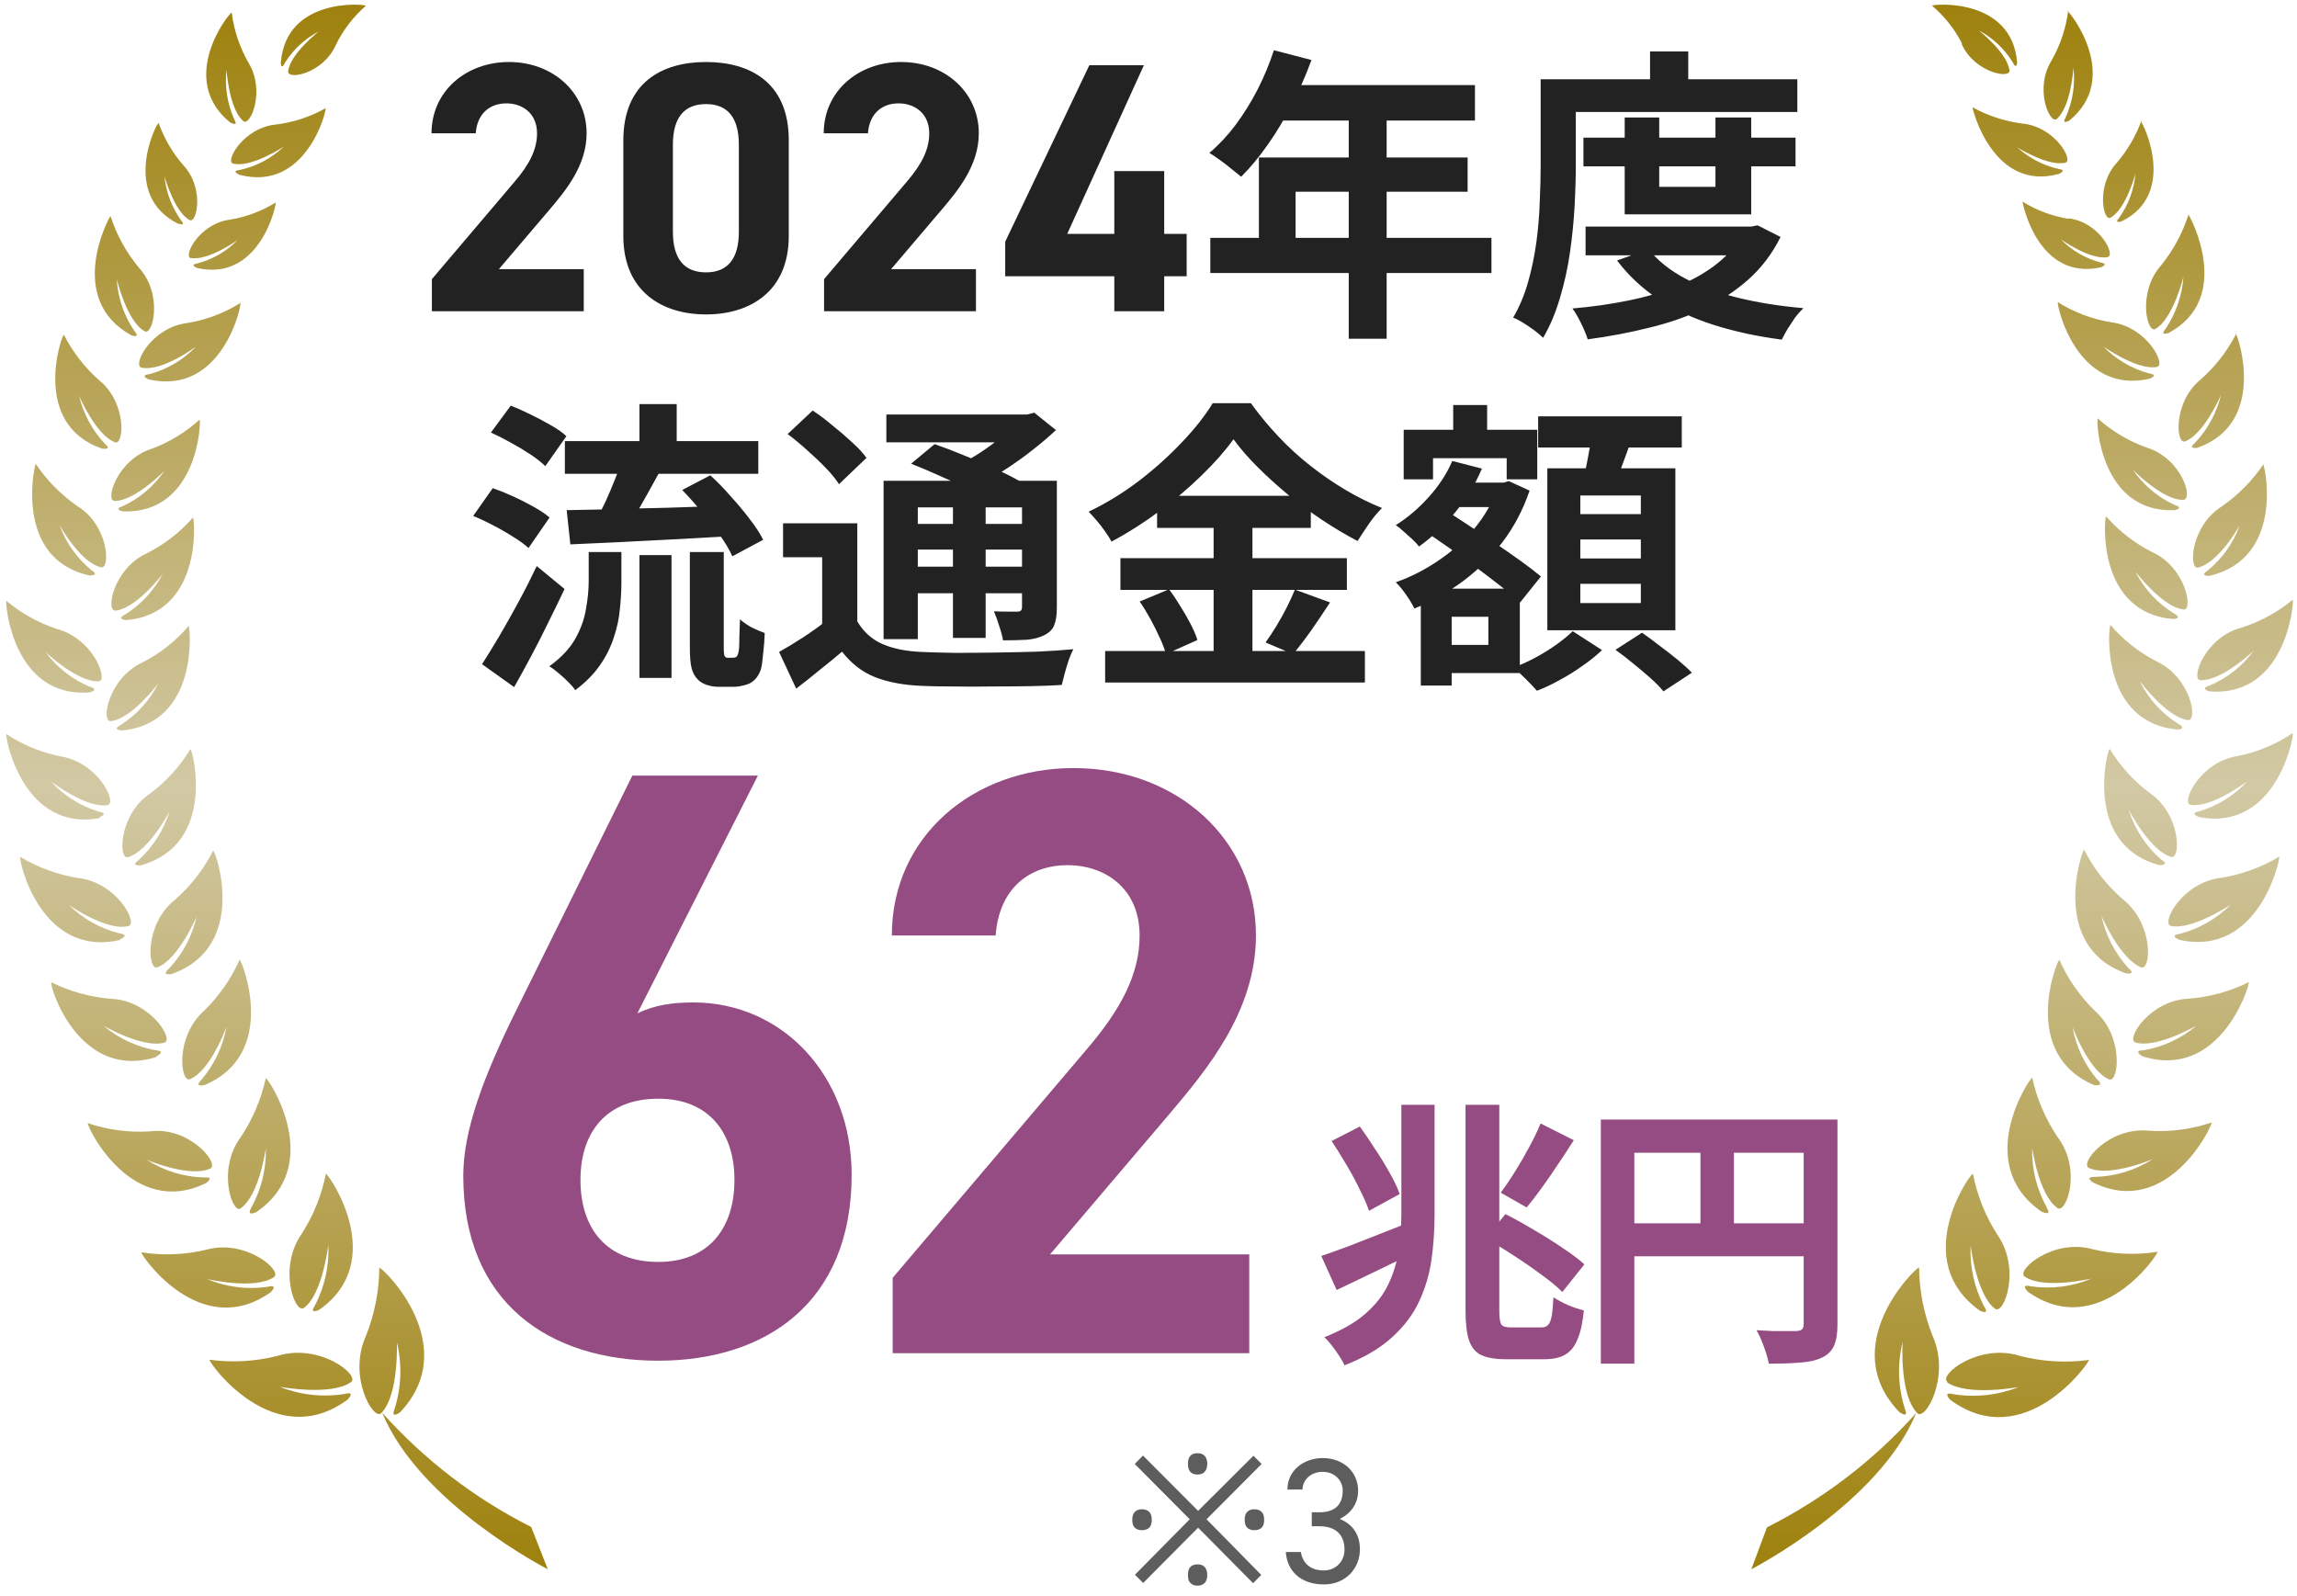 <svg width="154" height="107" viewBox="0 0 154 107" fill="none" xmlns="http://www.w3.org/2000/svg">
<path d="M26.606 89.981C26.962 91.445 26.914 92.981 26.466 94.418C26.145 95.198 26.829 94.674 26.829 94.674C31.018 90.237 25.74 85.034 25.433 84.992C25.416 86.567 25.109 88.125 24.525 89.585C23.311 92.292 25.028 95.255 25.559 94.744C26.759 93.511 26.606 89.981 26.606 89.981ZM21.859 78.641C21.577 80.096 21.023 81.482 20.225 82.724C18.619 85.006 19.778 88.125 20.379 87.685C21.635 86.764 22.012 83.433 22.012 83.433C22.081 84.85 21.772 86.26 21.119 87.515C20.686 88.167 21.398 87.813 21.398 87.813C26.061 84.538 22.082 78.783 21.859 78.698V78.641ZM17.181 81.264C21.817 78.088 18.033 72.362 17.823 72.277C17.51 73.695 16.937 75.042 16.134 76.246C14.514 78.429 15.604 81.434 16.134 81.009C17.391 80.13 17.823 76.983 17.823 76.983C17.856 78.376 17.518 79.752 16.846 80.966C16.483 81.604 17.181 81.264 17.181 81.264ZM13.677 72.759C18.717 70.675 16.246 64.466 16.064 64.338C15.493 65.627 14.682 66.792 13.677 67.769C11.708 69.527 12.099 72.631 12.741 72.347C14.137 71.766 15.185 68.832 15.185 68.832C14.947 70.162 14.358 71.401 13.481 72.418C12.993 72.915 13.691 72.744 13.691 72.744L13.677 72.759ZM11.317 64.948C10.759 65.444 11.499 65.302 11.499 65.302C16.651 63.502 14.514 57.166 14.291 57.024C13.656 58.285 12.783 59.407 11.722 60.327C9.67 61.971 9.893 65.09 10.549 64.849C11.945 64.338 13.174 61.461 13.174 61.461C12.881 62.767 12.244 63.967 11.331 64.934L11.317 64.948ZM9.293 57.662C8.706 58.087 9.432 58.016 9.432 58.016C14.528 56.599 12.937 50.362 12.769 50.22C12.062 51.387 11.137 52.403 10.047 53.211C7.938 54.629 7.938 57.69 8.581 57.464C9.977 57.067 11.373 54.388 11.373 54.388C10.98 55.641 10.267 56.766 9.307 57.648L9.293 57.662ZM8.092 48.604C7.464 48.93 8.176 48.973 8.176 48.973C13.328 48.491 12.769 42.14 12.644 41.97C11.775 42.988 10.717 43.822 9.53 44.422C7.268 45.471 6.738 48.42 7.436 48.349C8.832 48.193 10.619 45.811 10.619 45.811C10.044 46.951 9.175 47.911 8.106 48.59L8.092 48.604ZM8.385 41.205C7.757 41.516 8.469 41.573 8.469 41.573C13.565 41.134 13.062 34.854 12.937 34.698C12.067 35.688 11.02 36.501 9.851 37.094C7.603 38.114 7.059 41.006 7.743 40.935C9.139 40.808 10.912 38.469 10.912 38.469C10.329 39.587 9.461 40.527 8.399 41.19L8.385 41.205ZM7.659 33.592C9.055 33.592 11.024 31.565 11.024 31.565C10.321 32.596 9.356 33.414 8.232 33.933C7.575 34.145 8.232 34.287 8.232 34.287C13.244 34.471 13.495 28.305 13.384 28.135C12.45 28.977 11.371 29.636 10.2 30.077C7.855 30.8 7.031 33.564 7.673 33.578L7.659 33.592ZM9.991 25.087C9.321 25.186 9.991 25.442 9.991 25.442C14.877 26.533 16.204 20.509 16.12 20.31C15.028 20.995 13.813 21.453 12.546 21.657C10.144 21.955 8.846 24.492 9.488 24.648C10.884 24.931 13.146 23.23 13.146 23.23C12.287 24.131 11.2 24.773 10.005 25.087H9.991ZM12.783 17.291C13.928 17.518 15.925 16.1 15.925 16.1C15.181 16.857 14.25 17.396 13.23 17.66C12.658 17.759 13.23 17.971 13.23 17.971C17.419 18.907 18.55 13.719 18.48 13.577C17.543 14.157 16.505 14.547 15.422 14.725C13.37 14.98 12.253 17.177 12.797 17.319L12.783 17.291ZM16.064 11.394C15.45 11.465 16.064 11.72 16.064 11.72C20.49 12.882 21.901 7.467 21.831 7.255C20.807 7.831 19.683 8.201 18.522 8.346C16.33 8.545 15.059 10.827 15.632 10.969C16.846 11.266 19.024 9.835 19.024 9.835C18.2 10.616 17.181 11.155 16.078 11.394H16.064ZM24.525 0.38C24.386 0.266 19.192 -0.173 18.829 4.179C18.829 4.179 18.829 4.788 19.122 4.179C19.678 3.3 20.454 2.586 21.37 2.109C21.37 2.109 19.429 3.626 19.317 4.803C19.317 5.37 21.663 4.93 22.515 3.016C23.006 2.007 23.695 1.11 24.539 0.38H24.525ZM18.647 90.889C17.142 91.277 15.579 91.368 14.04 91.158C14.04 91.413 18.382 97.452 23.297 93.837C23.297 93.837 23.897 93.242 23.101 93.454C21.633 93.689 20.129 93.523 18.745 92.972C18.745 92.972 22.18 93.61 23.534 92.661C24.162 92.207 21.454 90.038 18.647 90.889ZM18.145 86.636C18.145 86.636 18.717 86.083 17.963 86.268C16.578 86.472 15.164 86.291 13.872 85.743C13.872 85.743 17.07 86.509 18.368 85.615C18.968 85.204 16.469 83.036 13.816 83.787C12.393 84.127 10.919 84.185 9.474 83.957C9.474 84.198 13.453 89.953 18.145 86.636ZM13.802 79.322C13.802 79.322 14.445 78.882 13.691 78.939C12.319 78.907 10.981 78.496 9.823 77.748C9.823 77.748 12.699 78.981 14.096 78.344C14.752 78.032 12.699 75.509 10.075 75.849C8.656 75.942 7.234 75.754 5.886 75.296C5.816 75.523 8.804 81.746 13.802 79.322ZM10.493 70.817C10.493 70.817 11.164 70.476 10.493 70.42C9.183 70.197 7.954 69.624 6.933 68.761C6.933 68.761 9.614 70.32 11.024 69.895C11.694 69.697 10.047 67.06 7.436 66.961C6.048 66.848 4.694 66.473 3.442 65.855C3.303 66.11 5.299 72.504 10.493 70.859V70.817ZM8.036 62.978C8.036 62.978 8.748 62.694 8.036 62.581C6.748 62.264 5.567 61.603 4.615 60.667C4.615 60.667 7.156 62.453 8.608 62.085C9.293 61.943 7.855 59.164 5.258 58.867C3.883 58.648 2.561 58.167 1.362 57.449C1.25 57.705 2.73 64.225 8.036 63.02V62.978ZM6.64 54.799C6.64 54.799 7.338 54.543 6.64 54.416C5.404 54.048 4.29 53.347 3.415 52.389C3.415 52.389 5.802 54.217 7.212 53.976C7.882 53.863 6.612 51.141 4.099 50.716C2.79 50.462 1.543 49.951 0.427 49.214C0.343 49.426 1.516 55.805 6.696 54.841L6.64 54.799ZM6.012 46.421C6.012 46.421 6.71 46.237 6.012 46.038C4.837 45.548 3.814 44.745 3.052 43.714C3.052 43.714 5.202 45.755 6.612 45.67C7.282 45.67 6.305 42.835 3.819 42.168C2.582 41.761 1.431 41.122 0.427 40.283C0.343 40.467 0.86 46.818 6.012 46.421ZM6.012 38.582C6.012 38.582 6.724 38.582 6.137 38.228C5.161 37.435 4.417 36.386 3.987 35.194C3.987 35.194 5.383 37.732 6.779 38.029C7.422 38.171 7.282 35.194 5.188 33.933C4.093 33.17 3.146 32.209 2.395 31.098C2.27 31.339 0.971 37.491 6.012 38.582ZM6.877 30.077C6.877 30.077 7.561 30.19 7.031 29.751C6.186 28.851 5.589 27.741 5.299 26.533C5.299 26.533 6.43 29.184 7.715 29.652C8.315 29.878 8.525 27.001 6.64 25.484C5.671 24.628 4.871 23.594 4.28 22.436C4.085 22.592 2.102 28.433 6.835 30.077H6.877ZM8.804 22.479C8.804 22.479 9.46 22.72 9.013 22.195C8.313 21.17 7.902 19.969 7.827 18.723C7.827 18.723 8.511 21.558 9.698 22.21C10.256 22.536 10.94 19.729 9.321 17.957C8.469 16.935 7.82 15.756 7.408 14.484C7.282 14.612 4.378 20.041 8.804 22.479ZM11.959 14.995C11.959 14.995 12.518 15.193 12.127 14.754C11.512 13.885 11.132 12.869 11.024 11.805C11.024 11.805 11.68 14.201 12.713 14.754C13.202 15.009 13.719 12.599 12.294 11.082C11.571 10.251 11.008 9.289 10.633 8.247C10.451 8.304 8.106 13.067 11.931 14.995H11.959ZM15.464 8.219C15.464 8.219 16.022 8.531 15.701 7.992C15.238 6.954 15.06 5.808 15.185 4.675C15.185 4.675 15.352 7.312 16.316 8.12C16.776 8.502 17.823 6.092 16.651 4.193C16.065 3.163 15.685 2.027 15.534 0.848C15.324 0.89 11.862 5.313 15.436 8.219H15.464ZM35.611 102.371C31.843 100.473 28.457 97.877 25.628 94.716C28.128 100.811 36.728 105.206 36.728 105.206L35.611 102.371Z" fill="url(#paint0_linear_15_28)"/>
<path d="M128.537 94.734C129.069 95.316 130.789 92.28 129.572 89.57C128.988 88.109 128.679 86.549 128.663 84.973C128.425 84.973 123.067 90.222 127.334 94.663C127.334 94.663 128.019 95.189 127.698 94.408C127.249 92.969 127.201 91.432 127.558 89.967C127.558 89.967 127.334 93.5 128.537 94.734ZM132.734 87.867C132.734 87.867 133.447 88.222 133.014 87.569C132.359 86.313 132.05 84.902 132.118 83.483C132.118 83.483 132.496 86.803 133.755 87.74C134.357 88.179 135.518 85.058 133.909 82.773C133.11 81.53 132.554 80.143 132.272 78.687C132.02 78.758 128.033 84.519 132.734 87.867ZM137.224 80.943C136.545 79.73 136.206 78.351 136.245 76.956C136.245 76.956 136.679 80.106 137.938 80.986C138.525 81.411 139.616 78.403 137.938 76.218C137.133 75.013 136.559 73.666 136.245 72.246C136.035 72.331 132.244 78.063 136.889 81.241C136.93 81.241 137.63 81.582 137.196 80.943H137.224ZM140.652 72.43C139.773 71.412 139.183 70.171 138.945 68.84C138.945 68.84 140.022 71.777 141.393 72.359C142.037 72.643 142.428 69.521 140.456 67.776C139.448 66.798 138.636 65.632 138.064 64.342C137.882 64.47 135.406 70.685 140.456 72.77C140.428 72.714 141.127 72.884 140.624 72.373L140.652 72.43ZM140.917 61.462C140.917 61.462 142.148 64.3 143.547 64.853C144.205 65.094 144.429 62.015 142.372 60.327C141.278 59.396 140.379 58.253 139.728 56.964C139.546 57.106 137.42 63.449 142.526 65.251C142.526 65.251 143.268 65.392 142.694 64.896C141.797 63.916 141.174 62.711 140.889 61.405L140.917 61.462ZM142.764 54.368C142.764 54.368 144.163 57.049 145.562 57.447C146.219 57.631 146.219 54.609 144.163 53.19C143.07 52.382 142.144 51.365 141.435 50.196C141.267 50.338 139.672 56.638 144.778 58C144.778 58 145.506 58 144.918 57.645C143.908 56.776 143.153 55.643 142.736 54.368H142.764ZM143.519 45.741C143.519 45.741 145.31 48.125 146.709 48.281C147.366 48.281 146.877 45.443 144.61 44.35C143.421 43.749 142.361 42.915 141.491 41.896C141.351 42.066 140.805 48.423 145.967 48.905C145.967 48.905 146.681 48.905 146.051 48.536C144.962 47.859 144.077 46.892 143.491 45.741H143.519ZM143.226 38.391C143.226 38.391 145.016 40.732 146.401 40.86C147.059 40.931 146.541 38.022 144.289 37.015C143.118 36.422 142.068 35.608 141.197 34.617C141.071 34.773 140.568 41.059 145.674 41.499C145.674 41.499 146.387 41.499 145.758 41.13C144.676 40.468 143.792 39.522 143.198 38.391H143.226ZM143.925 30.006C142.714 29.576 141.597 28.911 140.638 28.048C140.526 28.218 140.777 34.39 145.786 34.206C145.786 34.206 146.485 34.064 145.786 33.851C144.659 33.332 143.692 32.513 142.988 31.482C142.988 31.482 144.988 33.539 146.359 33.51C147.101 33.496 146.261 30.73 143.925 30.006ZM140.945 23.181C140.945 23.181 143.282 24.855 144.61 24.6C145.254 24.472 143.939 21.904 141.547 21.606C140.277 21.402 139.06 20.944 137.966 20.258C137.882 20.457 139.211 26.487 144.107 25.395C144.107 25.395 144.764 25.139 144.107 25.04C142.914 24.723 141.83 24.08 140.973 23.181H140.945ZM138.665 14.668C137.58 14.489 136.54 14.099 135.602 13.519C135.602 13.689 136.665 18.854 140.861 17.917C140.861 17.917 141.421 17.704 140.861 17.605C139.839 17.341 138.906 16.802 138.162 16.044C138.162 16.044 140.162 17.463 141.309 17.236C141.869 17.094 140.749 14.895 138.693 14.639L138.665 14.668ZM135.07 9.773C135.07 9.773 137.252 11.192 138.469 10.908C139.043 10.766 137.77 8.482 135.574 8.283C134.406 8.132 133.277 7.762 132.244 7.19C132.244 7.361 133.643 12.866 138.036 11.66C138.036 11.66 138.623 11.405 138.036 11.334C136.933 11.084 135.917 10.534 135.098 9.744L135.07 9.773ZM131.517 2.948C132.37 4.864 134.776 5.303 134.72 4.736C134.608 3.558 132.664 2.04 132.664 2.04C133.601 2.532 134.388 3.273 134.944 4.182C135.196 4.722 135.238 4.182 135.238 4.182C134.874 -0.173 129.642 0.266 129.53 0.38C130.361 1.083 131.046 1.946 131.545 2.92L131.517 2.948ZM130.537 92.677C131.936 93.628 135.336 92.989 135.336 92.989C133.949 93.54 132.442 93.707 130.971 93.472C130.174 93.259 130.761 93.855 130.761 93.855C135.699 97.473 140.036 91.428 140.05 91.173C138.508 91.383 136.941 91.292 135.434 90.903C132.65 90.024 129.936 92.195 130.565 92.649L130.537 92.677ZM144.652 83.923C143.205 84.151 141.728 84.093 140.302 83.752C137.644 83.001 135.14 85.171 135.741 85.583C137.042 86.477 140.246 85.71 140.246 85.71C138.952 86.258 137.535 86.44 136.147 86.236C135.392 86.051 135.965 86.604 135.965 86.604C140.666 89.939 144.652 84.178 144.652 83.923ZM148.276 75.254C146.925 75.712 145.5 75.9 144.079 75.807C141.393 75.523 139.393 77.992 140.05 78.304C141.449 78.942 144.331 77.708 144.331 77.708C143.17 78.456 141.83 78.868 140.456 78.9C139.7 78.9 140.344 79.283 140.344 79.283C145.324 81.723 148.318 75.495 148.276 75.268V75.254ZM150.766 65.846C149.512 66.465 148.155 66.84 146.765 66.953C144.135 67.038 142.498 69.692 143.17 69.89C144.569 70.316 147.268 68.755 147.268 68.755C146.245 69.619 145.014 70.192 143.701 70.415C142.96 70.415 143.631 70.812 143.631 70.812C148.835 72.472 150.836 66.073 150.766 65.861V65.846ZM152.808 57.432C151.607 58.151 150.283 58.632 148.905 58.851C146.289 59.149 144.862 61.93 145.548 62.072C146.947 62.384 149.549 60.653 149.549 60.653C148.6 61.606 147.416 62.282 146.121 62.611C145.38 62.725 146.121 63.009 146.121 63.009C151.409 64.186 152.878 57.66 152.808 57.447V57.432ZM153.717 49.146C152.589 49.905 151.325 50.431 149.996 50.693C147.478 51.09 146.205 53.843 146.863 53.956C148.262 54.197 150.682 52.367 150.682 52.367C149.799 53.327 148.678 54.028 147.436 54.396C146.737 54.524 147.436 54.779 147.436 54.779C152.626 55.758 153.801 49.373 153.717 49.16V49.146ZM153.717 40.208C152.686 41.056 151.503 41.697 150.234 42.094C147.828 42.733 146.849 45.557 147.52 45.599C148.919 45.684 151.087 43.641 151.087 43.641C150.324 44.673 149.299 45.477 148.122 45.968C147.45 46.167 148.122 46.351 148.122 46.351C153.284 46.763 153.801 40.406 153.717 40.222V40.208ZM151.759 31.113C151.007 32.225 150.058 33.187 148.961 33.95C146.863 35.256 146.723 38.207 147.366 38.051C148.765 37.724 150.164 35.213 150.164 35.213C149.733 36.406 148.988 37.456 148.01 38.249C147.422 38.647 148.136 38.604 148.136 38.604C153.172 37.426 151.871 31.269 151.731 31.127L151.759 31.113ZM149.926 22.372C149.335 23.531 148.533 24.566 147.562 25.423C145.674 26.941 145.883 29.821 146.485 29.594C147.772 29.126 148.905 26.473 148.905 26.473C148.611 27.684 148.008 28.795 147.156 29.694C146.639 30.134 147.324 30.02 147.324 30.02C152.039 28.36 150.052 22.514 149.898 22.387L149.926 22.372ZM146.723 14.398C146.325 15.634 145.704 16.785 144.89 17.789C143.268 19.606 143.953 22.415 144.513 22.046C145.702 21.365 146.387 18.556 146.387 18.556C146.299 19.8 145.889 20.999 145.198 22.032C144.75 22.557 145.408 22.316 145.408 22.316C149.758 19.96 146.849 14.526 146.723 14.398ZM143.575 8.084C143.193 9.124 142.629 10.085 141.911 10.922C140.512 12.44 141.001 14.852 141.491 14.597C142.526 14.044 143.17 11.646 143.17 11.646C143.074 12.711 142.697 13.73 142.078 14.597C141.687 15.037 142.246 14.838 142.246 14.838C146.023 12.979 143.673 8.212 143.519 8.127L143.575 8.084ZM138.665 0.706C138.513 1.886 138.133 3.024 137.546 4.055C136.371 5.956 137.42 8.311 137.882 7.985C138.847 7.176 139.015 4.537 139.015 4.537C139.14 5.671 138.961 6.818 138.497 7.857C138.176 8.397 138.735 8.084 138.735 8.084C142.246 5.218 138.791 0.791 138.609 0.749L138.665 0.706ZM117.416 105.206C117.416 105.206 125.963 100.807 128.467 94.734C125.633 97.899 122.241 100.497 118.465 102.396L117.416 105.206Z" fill="url(#paint1_linear_15_28)"/>
<path d="M50.812 51.998L42.732 67.935C43.91 67.374 45.089 67.206 46.492 67.206C52.44 67.206 57.098 72.088 57.098 78.766C57.098 87.352 51.318 91.224 44.135 91.224C36.896 91.224 31.06 87.408 31.06 78.822C31.06 75.792 32.406 72.2 34.595 67.767L42.395 51.998H50.812ZM38.916 79.103C38.916 82.357 40.656 84.602 44.135 84.602C47.502 84.602 49.241 82.357 49.241 79.103C49.241 75.904 47.502 73.659 44.135 73.659C40.656 73.659 38.916 75.904 38.916 79.103ZM83.755 84.097V90.719H59.849V85.668L72.812 70.404C75.225 67.599 76.404 65.242 76.404 62.717C76.404 59.574 74.103 58.003 71.578 58.003C68.94 58.003 66.976 59.63 66.752 62.717H59.793C59.793 56.039 65.293 51.493 71.971 51.493C78.929 51.493 84.204 56.319 84.204 62.717C84.204 67.823 80.837 71.807 78.368 74.725L70.399 84.097H83.755Z" fill="#944C82"/>
<path d="M98.255 74.066H100.519V87.833C100.519 88.332 100.562 88.65 100.65 88.787C100.737 88.924 100.949 88.992 101.286 88.992C101.361 88.992 101.492 88.992 101.679 88.992C101.866 88.992 102.071 88.992 102.296 88.992C102.533 88.992 102.745 88.992 102.932 88.992C103.119 88.992 103.256 88.992 103.343 88.992C103.543 88.992 103.693 88.936 103.792 88.824C103.905 88.699 103.986 88.494 104.035 88.207C104.085 87.907 104.123 87.496 104.148 86.972C104.41 87.147 104.734 87.321 105.12 87.496C105.519 87.658 105.875 87.777 106.187 87.851C106.112 88.65 105.975 89.285 105.775 89.759C105.588 90.246 105.314 90.595 104.952 90.807C104.603 91.019 104.135 91.125 103.549 91.125C103.449 91.125 103.312 91.125 103.138 91.125C102.963 91.125 102.77 91.125 102.558 91.125C102.346 91.125 102.134 91.125 101.922 91.125C101.71 91.125 101.516 91.125 101.342 91.125C101.167 91.125 101.03 91.125 100.93 91.125C100.244 91.125 99.702 91.031 99.303 90.844C98.916 90.657 98.642 90.32 98.48 89.834C98.33 89.36 98.255 88.693 98.255 87.833V74.066ZM88.585 84.204C89.096 84.029 89.688 83.817 90.362 83.568C91.035 83.306 91.752 83.025 92.513 82.726C93.286 82.427 94.047 82.127 94.795 81.828L95.244 83.755C94.296 84.229 93.33 84.703 92.344 85.177C91.359 85.65 90.449 86.087 89.614 86.486L88.585 84.204ZM93.953 74.066H96.179V81.417C96.179 82.452 96.111 83.462 95.973 84.447C95.836 85.42 95.562 86.349 95.15 87.234C94.751 88.107 94.147 88.911 93.336 89.647C92.538 90.383 91.472 91.013 90.137 91.536C90.062 91.349 89.944 91.137 89.782 90.9C89.632 90.663 89.464 90.427 89.277 90.19C89.102 89.965 88.94 89.784 88.79 89.647C89.938 89.198 90.854 88.674 91.54 88.076C92.226 87.477 92.737 86.823 93.074 86.112C93.423 85.388 93.654 84.634 93.766 83.848C93.891 83.05 93.953 82.24 93.953 81.417V74.066ZM89.277 76.497L91.166 75.525C91.503 75.986 91.846 76.491 92.195 77.04C92.556 77.576 92.881 78.106 93.168 78.63C93.467 79.153 93.691 79.627 93.841 80.051L91.783 81.174C91.646 80.762 91.441 80.288 91.166 79.752C90.904 79.203 90.605 78.648 90.268 78.087C89.931 77.513 89.601 76.984 89.277 76.497ZM99.602 83.025L100.93 81.398C101.529 81.697 102.159 82.046 102.82 82.445C103.493 82.832 104.129 83.231 104.728 83.643C105.339 84.042 105.837 84.416 106.224 84.765L104.746 86.617C104.397 86.268 103.929 85.881 103.343 85.457C102.757 85.021 102.134 84.59 101.473 84.166C100.812 83.73 100.188 83.35 99.602 83.025ZM103.287 75.319L105.513 76.441C105.176 76.977 104.821 77.52 104.447 78.068C104.085 78.617 103.724 79.141 103.362 79.64C103.013 80.126 102.676 80.562 102.352 80.949L100.612 79.958C100.924 79.546 101.242 79.079 101.566 78.555C101.903 78.019 102.221 77.47 102.52 76.909C102.832 76.335 103.088 75.805 103.287 75.319ZM107.328 75.057H121.993V77.283H109.572V91.424H107.328V75.057ZM120.926 75.057H123.19V88.805C123.19 89.404 123.115 89.872 122.965 90.208C122.816 90.557 122.548 90.826 122.161 91.013C121.774 91.2 121.288 91.312 120.702 91.349C120.128 91.399 119.424 91.424 118.588 91.424C118.551 91.212 118.489 90.969 118.401 90.695C118.314 90.42 118.214 90.146 118.102 89.872C117.99 89.61 117.878 89.379 117.765 89.18C118.127 89.204 118.489 89.223 118.85 89.236C119.224 89.236 119.555 89.236 119.842 89.236C120.128 89.236 120.328 89.236 120.44 89.236C120.615 89.223 120.739 89.186 120.814 89.123C120.889 89.049 120.926 88.93 120.926 88.768V75.057ZM108.543 82.015H122.03V84.222H108.543V82.015ZM114.005 76.273H116.25V83.119H114.005V76.273Z" fill="#944C82"/>
<path d="M39.137 18.044V20.865H28.955V18.714L34.476 12.212C35.504 11.017 36.006 10.013 36.006 8.938C36.006 7.599 35.026 6.93 33.951 6.93C32.827 6.93 31.991 7.623 31.895 8.938H28.931C28.931 6.093 31.273 4.157 34.118 4.157C37.082 4.157 39.329 6.213 39.329 8.938C39.329 11.113 37.895 12.81 36.843 14.053L33.449 18.044H39.137ZM52.882 9.392V15.822C52.882 19.526 50.301 21.08 47.337 21.08C44.373 21.08 41.791 19.526 41.791 15.822V9.416C41.791 5.544 44.373 4.157 47.337 4.157C50.301 4.157 52.882 5.544 52.882 9.392ZM49.536 9.703C49.536 7.934 48.819 6.978 47.337 6.978C45.831 6.978 45.114 7.934 45.114 9.703V15.535C45.114 17.303 45.831 18.26 47.337 18.26C48.819 18.26 49.536 17.303 49.536 15.535V9.703ZM65.432 18.044V20.865H55.249V18.714L60.771 12.212C61.799 11.017 62.301 10.013 62.301 8.938C62.301 7.599 61.321 6.93 60.245 6.93C59.122 6.93 58.285 7.623 58.19 8.938H55.226C55.226 6.093 57.568 4.157 60.412 4.157C63.376 4.157 65.623 6.213 65.623 8.938C65.623 11.113 64.189 12.81 63.137 14.053L59.743 18.044H65.432ZM73.034 4.372H76.691L71.552 15.678H74.707V11.471H78.053V15.678H79.559V18.523H78.053V20.865H74.707V18.523H67.393V16.204L73.034 4.372ZM85.406 3.368L87.926 4.024C87.557 5.035 87.12 6.025 86.615 6.995C86.123 7.965 85.584 8.866 84.996 9.699C84.422 10.519 83.828 11.236 83.214 11.85C83.05 11.714 82.838 11.543 82.579 11.338C82.319 11.12 82.053 10.915 81.78 10.723C81.52 10.532 81.288 10.375 81.083 10.252C81.711 9.72 82.299 9.091 82.845 8.367C83.391 7.63 83.883 6.838 84.32 5.991C84.757 5.13 85.119 4.256 85.406 3.368ZM85.857 5.704H98.887V8.081H84.668L85.857 5.704ZM84.402 10.56H98.395V12.854H86.861V17.157H84.402V10.56ZM81.144 15.948H99.993V18.304H81.144V15.948ZM90.425 6.933H92.966V22.709H90.425V6.933ZM106.16 9.228H120.379V11.154H106.16V9.228ZM106.303 15.19H117.551V17.116H106.303V15.19ZM108.926 7.876H111.241V12.527H115.011V7.876H117.408V14.37H108.926V7.876ZM116.937 15.19H117.408L117.838 15.108L119.375 15.886C118.828 16.993 118.111 17.942 117.223 18.734C116.349 19.513 115.345 20.168 114.212 20.701C113.092 21.234 111.876 21.657 110.565 21.971C109.254 22.299 107.881 22.559 106.447 22.75C106.351 22.436 106.201 22.074 105.996 21.664C105.805 21.268 105.614 20.94 105.422 20.681C106.72 20.571 107.97 20.394 109.172 20.148C110.387 19.902 111.501 19.574 112.511 19.165C113.522 18.755 114.403 18.249 115.154 17.648C115.919 17.034 116.513 16.323 116.937 15.518V15.19ZM110.524 16.706C111.139 17.471 111.958 18.127 112.982 18.673C114.007 19.206 115.188 19.636 116.527 19.963C117.865 20.291 119.327 20.523 120.911 20.66C120.734 20.824 120.549 21.029 120.358 21.275C120.181 21.534 120.01 21.794 119.846 22.053C119.696 22.313 119.566 22.552 119.457 22.77C117.804 22.552 116.288 22.224 114.908 21.787C113.529 21.35 112.293 20.776 111.2 20.066C110.107 19.342 109.179 18.475 108.414 17.464L110.524 16.706ZM110.626 3.45H113.187V6.544H110.626V3.45ZM104.48 5.315H120.501V7.507H104.48V5.315ZM103.292 5.315H105.648V11.072C105.648 11.919 105.621 12.841 105.566 13.838C105.511 14.835 105.409 15.859 105.259 16.911C105.108 17.963 104.883 18.987 104.582 19.984C104.296 20.967 103.92 21.855 103.456 22.647C103.319 22.511 103.128 22.347 102.882 22.156C102.636 21.978 102.383 21.807 102.124 21.643C101.864 21.48 101.639 21.363 101.448 21.295C101.871 20.571 102.206 19.772 102.452 18.898C102.698 18.024 102.882 17.136 103.005 16.235C103.128 15.32 103.203 14.418 103.23 13.53C103.271 12.643 103.292 11.823 103.292 11.072V5.315Z" fill="#222222"/>
<path d="M37.871 29.572H50.839V31.764H37.871V29.572ZM42.87 27.093H45.369V30.616H42.87V27.093ZM42.87 37.214H45.021V45.45H42.87V37.214ZM39.469 37.009H41.661V39.037C41.661 39.611 41.627 40.212 41.558 40.84C41.504 41.468 41.367 42.103 41.149 42.745C40.944 43.387 40.636 44.002 40.227 44.589C39.817 45.19 39.264 45.75 38.567 46.269C38.458 46.105 38.301 45.921 38.096 45.716C37.891 45.511 37.672 45.313 37.44 45.122C37.222 44.931 37.017 44.78 36.826 44.671C37.618 44.097 38.198 43.483 38.567 42.827C38.936 42.172 39.175 41.509 39.284 40.84C39.407 40.171 39.469 39.542 39.469 38.955V37.009ZM41.702 30.78L44.283 31.518C44.024 31.996 43.757 32.481 43.484 32.973C43.211 33.464 42.945 33.935 42.685 34.386C42.426 34.823 42.18 35.213 41.948 35.554L39.96 34.858C40.179 34.489 40.397 34.065 40.616 33.587C40.834 33.109 41.039 32.624 41.231 32.133C41.435 31.641 41.593 31.19 41.702 30.78ZM45.738 32.85L47.623 31.866C48.074 32.276 48.524 32.74 48.975 33.259C49.439 33.765 49.863 34.27 50.245 34.776C50.641 35.281 50.949 35.752 51.167 36.189L49.098 37.295C48.92 36.886 48.647 36.421 48.278 35.902C47.91 35.383 47.5 34.858 47.049 34.325C46.612 33.792 46.175 33.3 45.738 32.85ZM37.993 34.202C38.895 34.188 39.933 34.168 41.108 34.14C42.282 34.099 43.525 34.065 44.836 34.038C46.148 33.997 47.452 33.949 48.75 33.895L48.688 35.964C47.459 36.032 46.216 36.1 44.959 36.169C43.716 36.237 42.521 36.298 41.374 36.353C40.227 36.408 39.182 36.456 38.239 36.496L37.993 34.202ZM32.913 28.998L34.244 27.195C34.668 27.359 35.112 27.557 35.576 27.789C36.054 28.021 36.505 28.26 36.928 28.506C37.365 28.752 37.714 28.998 37.973 29.244L36.559 31.252C36.313 31.006 35.986 30.746 35.576 30.473C35.166 30.2 34.722 29.934 34.244 29.674C33.78 29.415 33.336 29.189 32.913 28.998ZM31.724 34.591L33.035 32.727C33.472 32.877 33.93 33.061 34.408 33.28C34.886 33.498 35.344 33.731 35.781 33.977C36.218 34.222 36.573 34.461 36.846 34.694L35.432 36.742C35.187 36.51 34.852 36.264 34.429 36.005C34.005 35.732 33.554 35.472 33.076 35.226C32.612 34.98 32.161 34.769 31.724 34.591ZM32.318 44.528C32.66 43.995 33.042 43.373 33.466 42.663C33.889 41.939 34.319 41.175 34.756 40.369C35.194 39.563 35.603 38.757 35.986 37.951L37.85 39.488C37.509 40.212 37.147 40.956 36.764 41.721C36.395 42.486 36.013 43.237 35.617 43.974C35.234 44.698 34.852 45.395 34.47 46.064L32.318 44.528ZM46.25 37.009H48.524V43.401C48.524 43.742 48.545 43.94 48.586 43.995C48.613 44.022 48.64 44.05 48.668 44.077C48.709 44.091 48.75 44.097 48.791 44.097C48.845 44.097 48.9 44.097 48.955 44.097C49.023 44.097 49.077 44.097 49.118 44.097C49.173 44.097 49.228 44.091 49.282 44.077C49.337 44.063 49.371 44.043 49.385 44.016C49.453 43.974 49.508 43.797 49.549 43.483C49.562 43.319 49.569 43.066 49.569 42.725C49.583 42.383 49.596 41.98 49.61 41.516C49.801 41.694 50.054 41.871 50.368 42.049C50.696 42.213 50.996 42.342 51.27 42.438C51.256 42.889 51.222 43.346 51.167 43.811C51.126 44.275 51.078 44.617 51.024 44.835C50.887 45.272 50.655 45.586 50.327 45.777C50.191 45.859 50.013 45.921 49.794 45.962C49.59 46.017 49.392 46.044 49.2 46.044C49.05 46.044 48.866 46.044 48.647 46.044C48.442 46.044 48.272 46.044 48.135 46.044C47.903 46.044 47.657 46.003 47.397 45.921C47.138 45.839 46.926 45.709 46.762 45.532C46.585 45.354 46.455 45.115 46.373 44.815C46.291 44.528 46.25 44.036 46.25 43.339V37.009ZM57.477 35.083V42.643H55.121V37.357H52.499V35.083H57.477ZM57.477 41.659C57.887 42.356 58.447 42.861 59.157 43.175C59.881 43.49 60.762 43.667 61.8 43.708C62.415 43.736 63.153 43.756 64.013 43.77C64.874 43.77 65.775 43.763 66.717 43.749C67.674 43.736 68.609 43.715 69.524 43.688C70.439 43.647 71.252 43.592 71.962 43.524C71.867 43.701 71.764 43.94 71.655 44.241C71.559 44.528 71.471 44.821 71.389 45.122C71.307 45.422 71.238 45.689 71.184 45.921C70.555 45.962 69.832 45.989 69.012 46.003C68.192 46.017 67.346 46.023 66.472 46.023C65.597 46.037 64.751 46.037 63.931 46.023C63.125 46.023 62.408 46.01 61.78 45.982C60.55 45.928 59.506 45.73 58.645 45.388C57.798 45.047 57.068 44.48 56.453 43.688C55.975 44.097 55.483 44.5 54.978 44.897C54.486 45.306 53.953 45.73 53.38 46.167L52.233 43.708C52.724 43.435 53.243 43.121 53.79 42.766C54.336 42.411 54.855 42.042 55.347 41.659H57.477ZM52.806 29.1L54.486 27.523C54.923 27.81 55.367 28.144 55.818 28.527C56.282 28.895 56.719 29.271 57.129 29.654C57.539 30.022 57.86 30.371 58.092 30.698L56.248 32.46C56.043 32.133 55.75 31.771 55.367 31.375C54.985 30.978 54.568 30.582 54.117 30.186C53.667 29.776 53.23 29.415 52.806 29.1ZM61.083 31.088L62.661 29.776C63.262 29.981 63.924 30.234 64.648 30.535C65.372 30.821 66.069 31.122 66.738 31.436C67.421 31.75 67.988 32.037 68.438 32.297L66.758 33.772C66.349 33.498 65.816 33.205 65.16 32.891C64.518 32.577 63.835 32.262 63.111 31.948C62.388 31.62 61.712 31.334 61.083 31.088ZM59.239 32.235H69.668V34.017H61.534V42.848H59.239V32.235ZM68.52 32.235H70.856V40.737C70.856 41.243 70.794 41.639 70.671 41.926C70.562 42.199 70.344 42.417 70.016 42.581C69.702 42.745 69.312 42.848 68.848 42.889C68.397 42.916 67.865 42.93 67.25 42.93C67.195 42.629 67.107 42.301 66.984 41.946C66.874 41.578 66.758 41.257 66.635 40.983C66.95 40.997 67.264 41.004 67.578 41.004C67.892 41.004 68.104 41.004 68.213 41.004C68.322 41.004 68.397 40.983 68.438 40.942C68.493 40.888 68.52 40.806 68.52 40.697V32.235ZM59.424 27.789H69.176V29.654H59.424V27.789ZM60.51 35.124H69.319V36.845H60.51V35.124ZM60.51 37.992H69.319V39.775H60.51V37.992ZM63.89 33.075H66.082V42.766H63.89V33.075ZM68.295 27.789H68.869L69.34 27.666L70.794 28.834C70.316 29.285 69.777 29.742 69.176 30.207C68.589 30.671 67.974 31.108 67.332 31.518C66.69 31.914 66.055 32.262 65.427 32.563C65.29 32.358 65.092 32.119 64.832 31.846C64.587 31.573 64.382 31.354 64.218 31.19C64.737 30.944 65.256 30.651 65.775 30.309C66.308 29.954 66.793 29.592 67.23 29.223C67.68 28.855 68.035 28.52 68.295 28.219V27.789ZM82.698 29.449C82.138 30.227 81.428 31.033 80.567 31.866C79.72 32.699 78.778 33.498 77.74 34.263C76.715 35.028 75.643 35.711 74.523 36.312C74.414 36.107 74.27 35.882 74.093 35.636C73.929 35.39 73.745 35.151 73.54 34.919C73.349 34.687 73.164 34.482 72.987 34.304C74.161 33.744 75.288 33.054 76.367 32.235C77.446 31.402 78.409 30.535 79.256 29.633C80.116 28.732 80.799 27.864 81.305 27.031H83.866C84.426 27.81 85.04 28.554 85.71 29.264C86.379 29.974 87.096 30.63 87.861 31.231C88.626 31.832 89.411 32.372 90.217 32.85C91.023 33.328 91.835 33.731 92.655 34.058C92.341 34.373 92.047 34.728 91.774 35.124C91.501 35.52 91.248 35.902 91.016 36.271C90.237 35.861 89.445 35.39 88.639 34.858C87.847 34.325 87.082 33.758 86.345 33.157C85.607 32.542 84.924 31.921 84.296 31.293C83.668 30.664 83.135 30.05 82.698 29.449ZM77.576 33.239H87.881V35.39H77.576V33.239ZM75.117 37.418H90.299V39.549H75.117V37.418ZM74.093 43.647H91.508V45.757H74.093V43.647ZM81.366 34.099H83.968V44.712H81.366V34.099ZM76.408 40.328L78.375 39.508C78.634 39.85 78.887 40.225 79.133 40.635C79.392 41.045 79.625 41.448 79.829 41.844C80.034 42.24 80.185 42.595 80.28 42.909L78.17 43.852C78.088 43.537 77.951 43.175 77.76 42.766C77.569 42.342 77.357 41.919 77.125 41.495C76.893 41.072 76.654 40.683 76.408 40.328ZM86.816 39.529L89.172 40.389C88.762 41.017 88.339 41.646 87.902 42.274C87.465 42.889 87.062 43.414 86.693 43.852L84.849 43.073C85.081 42.745 85.32 42.383 85.566 41.987C85.812 41.578 86.044 41.161 86.263 40.737C86.481 40.3 86.666 39.898 86.816 39.529ZM96.752 32.358H100.809V33.997H96.752V32.358ZM97.428 27.154H99.703V30.371H97.428V27.154ZM96.363 39.467H101.895V45.122H96.363V43.237H99.785V41.352H96.363V39.467ZM94.109 28.814H103.063V32.133H101.014V30.719H96.076V32.133H94.109V28.814ZM95.257 39.467H97.326V45.962H95.257V39.467ZM100.42 32.358H100.809L101.157 32.255L102.55 32.891C102.113 34.175 101.506 35.329 100.727 36.353C99.948 37.364 99.054 38.245 98.043 38.996C97.032 39.734 95.96 40.334 94.827 40.799C94.704 40.539 94.519 40.232 94.273 39.877C94.028 39.522 93.795 39.242 93.577 39.037C94.588 38.682 95.55 38.19 96.466 37.562C97.394 36.934 98.2 36.21 98.883 35.39C99.566 34.557 100.078 33.656 100.42 32.686V32.358ZM97.367 30.903L99.354 31.416C98.904 32.481 98.296 33.471 97.531 34.386C96.78 35.288 95.981 36.039 95.134 36.64C95.038 36.503 94.895 36.346 94.704 36.169C94.512 35.991 94.314 35.814 94.109 35.636C93.905 35.445 93.727 35.301 93.577 35.206C94.383 34.7 95.12 34.072 95.79 33.321C96.472 32.57 96.998 31.764 97.367 30.903ZM95.523 35.615L96.814 34.14C97.319 34.468 97.872 34.83 98.473 35.226C99.074 35.622 99.675 36.025 100.276 36.435C100.877 36.845 101.444 37.241 101.977 37.623C102.509 38.006 102.953 38.347 103.309 38.648L101.915 40.389C101.574 40.061 101.144 39.699 100.625 39.303C100.119 38.907 99.573 38.491 98.986 38.054C98.398 37.617 97.804 37.186 97.203 36.763C96.602 36.339 96.042 35.957 95.523 35.615ZM103.124 27.912H112.753V30.002H103.124V27.912ZM105.951 36.169V37.439H110.008V36.169H105.951ZM105.951 39.139V40.43H110.008V39.139H105.951ZM105.951 33.218V34.468H110.008V33.218H105.951ZM103.739 31.395H112.323V42.254H103.739V31.395ZM106.73 29.018L109.414 29.346C109.209 29.961 108.99 30.576 108.758 31.19C108.54 31.791 108.335 32.31 108.144 32.747L106.115 32.358C106.197 32.03 106.272 31.675 106.341 31.293C106.423 30.896 106.498 30.5 106.566 30.104C106.634 29.708 106.689 29.346 106.73 29.018ZM105.439 42.315L107.406 43.585C107.051 43.927 106.628 44.268 106.136 44.61C105.644 44.965 105.132 45.286 104.599 45.573C104.067 45.873 103.548 46.119 103.042 46.31C102.851 46.092 102.605 45.832 102.305 45.532C102.004 45.231 101.724 44.972 101.465 44.753C101.956 44.575 102.455 44.35 102.96 44.077C103.466 43.804 103.937 43.51 104.374 43.196C104.811 42.882 105.166 42.588 105.439 42.315ZM108.308 43.565L110.09 42.417C110.459 42.677 110.855 42.971 111.278 43.298C111.702 43.613 112.105 43.927 112.487 44.241C112.869 44.555 113.184 44.842 113.429 45.101L111.524 46.351C111.319 46.092 111.032 45.798 110.664 45.47C110.295 45.142 109.899 44.808 109.475 44.466C109.066 44.125 108.676 43.824 108.308 43.565Z" fill="#222222"/>
<path d="M76.643 106.127L76.091 105.575L79.763 101.855L76.079 98.147L76.631 97.583L80.327 101.291L84.035 97.595L84.587 98.147L80.891 101.855L84.563 105.587L84.011 106.139L80.327 102.419L76.643 106.127ZM76.559 102.587C76.367 102.587 76.211 102.535 76.091 102.431C75.971 102.319 75.911 102.139 75.911 101.891C75.911 101.643 75.971 101.463 76.091 101.351C76.211 101.239 76.367 101.183 76.559 101.183C76.759 101.183 76.919 101.239 77.039 101.351C77.159 101.463 77.219 101.643 77.219 101.891C77.219 102.139 77.159 102.319 77.039 102.431C76.919 102.535 76.759 102.587 76.559 102.587ZM80.279 106.307C80.135 106.307 80.015 106.275 79.919 106.211C79.823 106.155 79.751 106.075 79.703 105.971C79.663 105.867 79.643 105.739 79.643 105.587C79.643 105.443 79.663 105.319 79.703 105.215C79.751 105.103 79.823 105.019 79.919 104.963C80.015 104.907 80.135 104.879 80.279 104.879C80.431 104.879 80.555 104.907 80.651 104.963C80.747 105.019 80.819 105.103 80.867 105.215C80.915 105.319 80.939 105.443 80.939 105.587C80.939 105.739 80.915 105.867 80.867 105.971C80.819 106.075 80.747 106.155 80.651 106.211C80.555 106.275 80.431 106.307 80.279 106.307ZM80.279 98.855C80.135 98.855 80.015 98.827 79.919 98.771C79.823 98.707 79.751 98.623 79.703 98.519C79.663 98.407 79.643 98.279 79.643 98.135C79.643 97.991 79.663 97.867 79.703 97.763C79.751 97.651 79.823 97.567 79.919 97.511C80.015 97.455 80.135 97.427 80.279 97.427C80.431 97.427 80.555 97.455 80.651 97.511C80.747 97.567 80.819 97.651 80.867 97.763C80.915 97.867 80.939 97.991 80.939 98.135C80.939 98.279 80.915 98.407 80.867 98.519C80.819 98.623 80.747 98.707 80.651 98.771C80.555 98.827 80.431 98.855 80.279 98.855ZM84.095 102.587C83.903 102.587 83.747 102.535 83.627 102.431C83.507 102.319 83.447 102.139 83.447 101.891C83.447 101.643 83.507 101.463 83.627 101.351C83.747 101.239 83.903 101.183 84.095 101.183C84.295 101.183 84.455 101.239 84.575 101.351C84.695 101.463 84.755 101.643 84.755 101.891C84.755 102.139 84.695 102.319 84.575 102.431C84.455 102.535 84.295 102.587 84.095 102.587ZM87.946 102.323V101.387H88.462C89.554 101.387 90.022 100.823 90.022 99.923C90.022 99.275 89.494 98.675 88.678 98.675C87.898 98.675 87.346 99.191 87.322 99.863H86.314C86.314 98.555 87.442 97.751 88.678 97.751C90.058 97.751 91.054 98.675 91.054 99.947C91.054 100.799 90.574 101.471 89.818 101.831C90.622 102.155 91.174 102.815 91.174 103.871C91.174 105.143 90.226 106.223 88.762 106.223C87.178 106.223 86.29 105.299 86.206 104.051H87.214C87.322 104.723 87.778 105.287 88.762 105.287C89.542 105.287 90.142 104.687 90.142 103.895C90.142 102.911 89.566 102.323 88.462 102.323H87.946Z" fill="#5E5D5D"/>
<defs>
<linearGradient id="paint0_linear_15_28" x1="18.574" y1="0.312" x2="18.574" y2="105.206" gradientUnits="userSpaceOnUse">
<stop stop-color="#9E810D"/>
<stop offset="0.5" stop-color="#D2C9A5"/>
<stop offset="1" stop-color="#9E810D"/>
</linearGradient>
<linearGradient id="paint1_linear_15_28" x1="135.57" y1="0.312" x2="135.57" y2="105.206" gradientUnits="userSpaceOnUse">
<stop stop-color="#9E810D"/>
<stop offset="0.5" stop-color="#D2C9A5"/>
<stop offset="1" stop-color="#9E810D"/>
</linearGradient>
</defs>
</svg>
